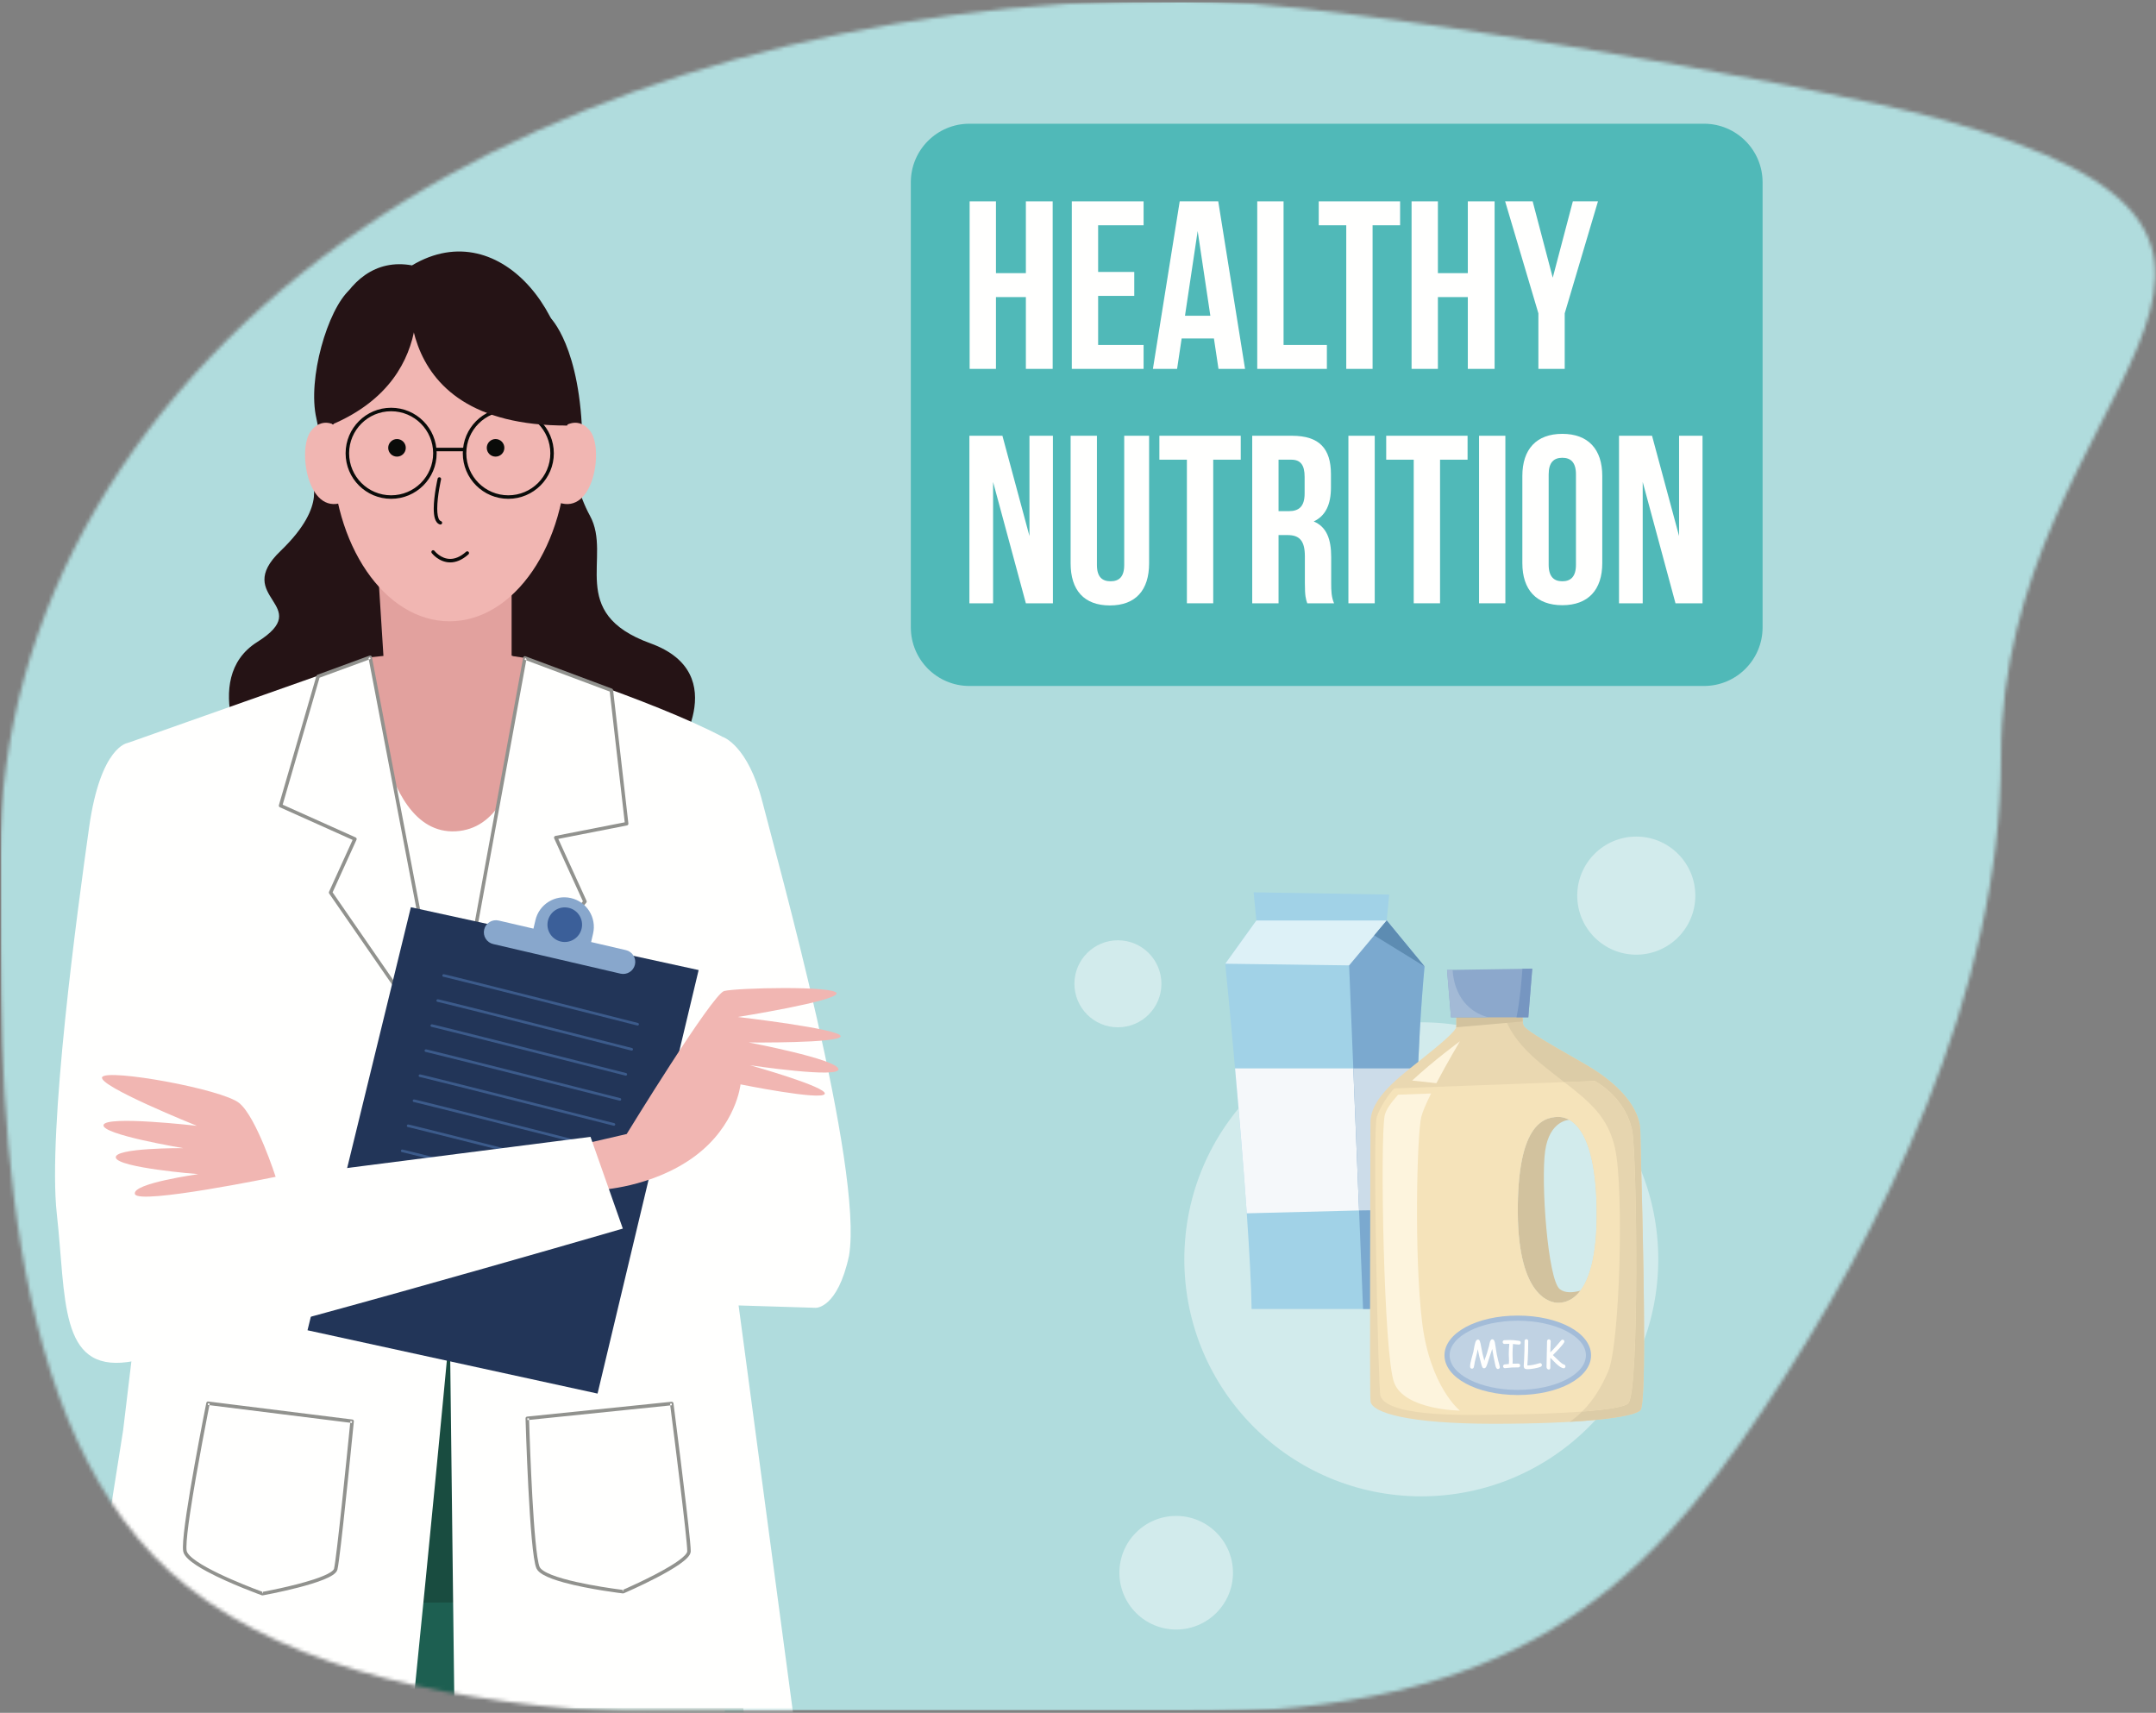 <?xml version="1.0" encoding="UTF-8"?><svg version="1.1" viewBox="0 0 598 475" xmlns="http://www.w3.org/2000/svg" xmlns:xlink="http://www.w3.org/1999/xlink"><rect x="0" y="0" width="598" height="475" fill="#808080" stroke="none"/><defs><mask id="a"><use fill="#FFF" xlink:href="#h"/></mask><mask id="b"><use fill="#FFF" xlink:href="#i"/></mask><mask id="c"><use fill="#FFF" xlink:href="#i"/></mask><mask id="d"><use fill="#FFF" xlink:href="#i"/></mask><mask id="e"><use fill="#FFF" xlink:href="#i"/></mask><mask id="f"><use fill="#FFF" xlink:href="#i"/></mask><mask id="g"><use fill="#FFF" xlink:href="#i"/></mask><path id="i" d="M.512.567l227.121 0 0 360.667 -227.121 0Z"/><path id="h" d="M328.005 475c91.539 0 127.016-33.264 161-84 33.267-49.667 66-116.115 66-181 0-101.511 106.737-143.013-17-177 -36.15-9.929-169.043-33-210-33 -87.014 0-168.288 22.964-227 63 -63.517 43.312-101 106.338-101 174.5 -0 61.874-1.54 160.233 52 202.5 59.96 47.336 180.302 35 276 35Z"/></defs><use fill="none" fill-rule="evenodd" stroke="none" xlink:href="#h"/><g mask="url(#a)"><g transform="translate(.005 0)"><g fill-rule="evenodd" fill="#B0DCDD" stroke="none"><path d="M.304 474.234l1006.46 0 0-473.567L.304.667Z"/><path fill="#50B9B8" d="M488.876 173.982c0 8.978-7.274 16.252-16.252 16.252H268.879c-8.976 0-16.252-7.274-16.252-16.252V50.564c0-8.975 7.276-16.252 16.252-16.252h203.745c8.978 0 16.252 7.277 16.252 16.252v123.418"/><g fill="#FFFFFE"><path d="M276.241 102.297l-7.301 0 0-46.461 7.301 0 0 19.912 8.296 0 0-19.912 7.434 0 0 46.461 -7.434 0 0-19.91 -8.296 0 0 19.91"/><path d="M304.58 75.416l10.022 0 0 6.639 -10.022 0 0 13.605 12.608 0 0 6.637 -19.91 0 0-46.461 19.91 0 0 6.637 -12.608 0 0 12.943"/><path d="M328.67 87.563h7.034l-3.517-23.497 -3.517 23.497Zm16.659 14.734h-7.368l-1.262-8.429h-8.958l-1.262 8.429h-6.704l7.434-46.461h10.685l7.435 46.461v0Z"/><path d="M348.711 55.836l7.301 0 0 39.824 12.013 0 0 6.637 -19.314 0 0-46.461"/><path d="M365.77 55.836l22.563 0 0 6.637 -7.631 0 0 39.824 -7.302 0 0-39.824 -7.63 0 0-6.637"/><path d="M398.818 102.297l-7.3 0 0-46.461 7.3 0 0 19.912 8.298 0 0-19.912 7.432 0 0 46.461 -7.432 0 0-19.91 -8.298 0 0 19.91"/><path d="M426.692 86.899l-9.225-31.063 7.634 0 5.572 21.172 5.577-21.172 6.969 0 -9.226 31.063 0 15.398 -7.301 0 0-15.398"/><path d="M275.444 133.655l0 33.65 -6.571 0 0-46.46 9.16 0 7.499 27.809 0-27.809 6.506 0 0 46.46 -7.501 0 -9.093-33.65"/><path d="M304.247 120.845v35.841c0 3.318 1.46 4.512 3.781 4.512 2.326 0 3.785-1.194 3.785-4.512v-35.841h6.902v35.376c0 7.433-3.718 11.681-10.884 11.681 -7.169 0-10.885-4.248-10.885-11.681v-35.376h7.301"/><path d="M321.567 120.845l22.568 0 0 6.636 -7.634 0 0 39.824 -7.301 0 0-39.824 -7.633 0 0-6.636"/><path d="M354.62 127.481v14.27h2.852c2.72 0 4.382-1.194 4.382-4.91v-4.58c0-3.319-1.129-4.78-3.718-4.78h-3.516Zm7.963 39.824c-.397-1.195-.662-1.926-.662-5.707v-7.301c0-4.316-1.462-5.909-4.781-5.909h-2.52v18.917h-7.302v-46.46h11.018c7.565 0 10.818 3.517 10.818 10.686v3.651c0 4.777-1.526 7.898-4.779 9.424 3.65 1.527 4.845 5.043 4.845 9.888v7.169c0 2.256.065 3.917.797 5.642h-7.434v0Z"/><path d="M373.996 167.305l7.301 0 0-46.46 -7.301 0Z"/><path d="M384.481 120.845l22.568 0 0 6.636 -7.634 0 0 39.824 -7.301 0 0-39.824 -7.633 0 0-6.636"/><path d="M410.231 167.305l7.301 0 0-46.46 -7.301 0Z"/><path d="M429.544 156.618c0 3.319 1.459 4.58 3.783 4.58 2.321 0 3.783-1.261 3.783-4.58v-25.087c0-3.318-1.462-4.58-3.783-4.58 -2.324 0-3.783 1.262-3.783 4.58v25.087Zm-7.301-24.624c0-7.431 3.915-11.68 11.084-11.68 7.166 0 11.084 4.249 11.084 11.68v24.161c0 7.432-3.918 11.68-11.084 11.68 -7.169 0-11.084-4.248-11.084-11.68v-24.161 0Z"/><path d="M455.626 133.655l0 33.65 -6.571 0 0-46.46 9.158 0 7.501 27.809 0-27.809 6.504 0 0 46.46 -7.499 0 -9.093-33.65"/></g><path fill="#251315" d="M87.45 135.967s2.86-8.88.307-19.899c-2.554-11.023 3.146-30.235 9.167-35.643 6.02-5.409 55.628 7.583 55.628 7.583s8.574 8.06 8.98 34.59c.407 26.53-74.082 13.369-74.082 13.369"/></g><g transform="translate(6 113)"><g fill-rule="evenodd" fill="#194C40" stroke="none"><path mask="url(#b)" d="M86.067 344.653l80.88 0 0-94.864 -80.88 0Z"/><g fill="#F1B6B2"><path mask="url(#c)" d="M136.365 331.234l2.565 375.787s13.467 33.026 34.632 36.553c21.16 3.528 27.251.32 27.251.32s-37.512-30.778-37.192-42.324c.321-11.545 33.344-245.927 33.344-285.367 0-47.135-5.771-102.923-5.771-102.923l-54.829 17.954"/><path mask="url(#d)" d="M104.701 331.234l-2.564 375.787s-13.467 33.026-34.628 36.553c-21.164 3.528-27.256.32-27.256.32s37.514-30.778 37.196-42.324c-.321-11.545-33.347-245.927-33.347-285.367 0-47.135 5.77-102.923 5.77-102.923l54.829 17.954"/></g><path mask="url(#e)" fill="#1D5F51" d="M25.226 413.874L11.411 519.781s69.838 41.446 213.352 10.746C207.11 404.667 195.6 330.992 195.6 330.992l-148.889.765 -21.485 82.117"/><path mask="url(#f)" fill="#251315" d="M150.636.567s.735 18.051 6.998 29.473c6.263 11.418-6.633 26.894 16.763 35.367 23.393 8.47 6.447 31.681 6.447 31.681l-117.52 3.13s-14.366-24.867 2.028-35.181c16.389-10.316-7.186-12.158 6.446-25.236 13.632-13.075 8.29-20.078 8.29-20.078L150.636.567"/><path mask="url(#g)" fill="#FFFFFE" d="M100.162 72.589l-3.497-3.315 -67.236 23.762c-0 0 13.146 27.032 13.698 45.267 .553 18.237-14.986 145.378-14.986 145.378L.512 458.302c-0 0 44.761 9.948 62.391 8.429 18.738-1.612 34.997-10.258 37.629-32.191 6.629-55.259 18.238-179.041 18.238-179.041l2.206 184.569s-2.206 30.944 33.157 32.603c35.367 1.657 73.5-8.288 73.5-8.288l-36.476-272.986s-11.049-86.759 3.319-100.022c-19.896-10.496-58.578-22.471-58.578-22.471l-35.736 3.685"/></g></g><g fill-rule="evenodd" fill="#E2A19E" stroke="none"><path d="M104.875 158.695l1.474 23.209 -3.684.37s1.105 49.547 23.762 48.26c22.653-1.29 19.156-48.077 19.156-48.077l-3.685-.553v-21.365l-37.023-1.844"/><path fill="#F1B6B2" d="M157.195 124.801c0 26.23-14.561 47.496-32.522 47.496 -17.958 0-32.52-21.266-32.52-47.496 0-26.232 14.562-47.496 32.52-47.496 17.961 0 32.522 21.264 32.522 47.496"/><g fill="#0A0B09"><path d="M153.123 125.706h-.486c0 3.219-1.304 6.129-3.413 8.239 -2.11 2.109-5.02 3.412-8.24 3.413 -3.219-.001-6.129-1.304-8.239-3.413 -2.11-2.11-3.413-5.02-3.413-8.239 0-3.219 1.303-6.13 3.413-8.242 2.11-2.11 5.02-3.414 8.239-3.414 3.22 0 6.13 1.304 8.24 3.414 2.109 2.112 3.413 5.023 3.413 8.242h.972c0-6.973-5.652-12.628-12.625-12.629 -6.973.001-12.624 5.656-12.624 12.629 0 6.972 5.652 12.624 12.624 12.624 6.973 0 12.625-5.652 12.625-12.624h-.486"/><path d="M120.623 125.706h-.486c0 3.219-1.304 6.129-3.414 8.239 -2.111 2.109-5.022 3.412-8.243 3.413 -3.219-.001-6.129-1.304-8.239-3.413 -2.11-2.11-3.413-5.02-3.413-8.239 0-3.219 1.303-6.13 3.413-8.242 2.11-2.11 5.02-3.414 8.239-3.414 3.221 0 6.132 1.304 8.243 3.414 2.11 2.112 3.414 5.023 3.414 8.242h.972c0-6.973-5.653-12.628-12.629-12.629 -6.973.001-12.624 5.656-12.624 12.629 0 6.972 5.652 12.624 12.624 12.624 6.976 0 12.629-5.652 12.629-12.624h-.486"/></g><path fill="#88A7CC" d="M120.492 124.66h8.354"/><g fill="#0A0B09"><path d="M120.492 125.146l8.354 0 0-.972 -8.354 0Z"/><path d="M139.887 124.194c0 1.347-1.094 2.437-2.441 2.437 -1.347 0-2.437-1.09-2.437-2.437 0-1.347 1.09-2.441 2.437-2.441 1.347 0 2.441 1.094 2.441 2.441"/><path d="M112.545 124.194c0 1.347-1.094 2.437-2.438 2.437 -1.346 0-2.437-1.09-2.437-2.437 0-1.347 1.091-2.441 2.437-2.441 1.344 0 2.438 1.094 2.438 2.441"/></g><g fill="#F1B6B2"><path d="M155.344 119.094s4.424-4.422 8.29.367c3.867 4.789 1.105 23.393-8.655 19.894"/><path d="M94.584 119.094s-4.42-4.422-8.287.367c-3.87 4.789-1.105 23.393 8.656 19.894"/></g><g fill="#251315"><path d="M114.266 73.596s-9.966 44.595 43.087 44.413c4.971-27.999-18.034-59.334-43.087-44.413"/><path d="M114.266 73.596s9.612 30.535-22.12 44.107c-7.185-19.343 2.045-47.793 22.12-44.107"/></g><g fill="#0A0B09"><path d="M121.385 132.726c-.002.018-1.084 4.678-1.087 8.324 .001 1.018.082 1.958.316 2.731 .119.387.276.735.502 1.028 .223.291.527.525.894.634 .257.077.528-.069.605-.326 .077-.257-.069-.528-.326-.605 -.15-.046-.275-.133-.405-.298 -.192-.245-.36-.673-.463-1.224 -.105-.551-.151-1.218-.151-1.94 -.001-1.731.264-3.768.531-5.362 .133-.797.266-1.485.366-1.972 .099-.488.165-.771.165-.772 .06-.261-.103-.522-.364-.583 -.262-.06-.523.103-.583.365"/><path d="M119.74 153.368c.019.025.504.659 1.382 1.302 .875.641 2.157 1.297 3.748 1.298 1.499.003 3.233-.597 5.058-2.234 .2-.179.217-.486.038-.686 -.179-.2-.487-.217-.687-.038 -1.695 1.513-3.171 1.983-4.409 1.986 -1.314.001-2.404-.547-3.174-1.111 -.384-.281-.685-.563-.887-.773 -.101-.105-.178-.191-.228-.25l-.055-.066 -.014-.018c-.163-.213-.468-.254-.681-.091 -.213.163-.254.468-.091.681"/></g><g fill="#FFFFFE"><path d="M200.476 204.375s6.964 2.184 11.011 18.085c4.046 15.903 28.047 101.483 24.001 125.771 -3.184 14.744-9.254 14.456-9.254 14.456l-121.721-3.759 64.474-28.047 30.358-8.384s-15.67-107.002 1.131-118.122"/><path d="M102.665 182.274l-14.441 5.3 -10.408 35.853 20.623 9.251 -6.745 14.84 32.381 46.838 -21.41-112.082"/></g><path fill="#91928E" d="M102.665 182.274l-.167-.456 -14.442 5.3c-.145.053-.256.173-.299.321L77.35 223.291c-.068.233.047.48.267.579l20.178 9.051 -6.543 14.395c-.071.156-.054.338.043.478l32.38 46.839c.131.189.376.261.588.172 .213-.089.333-.313.29-.54l-21.411-112.082c-.026-.14-.114-.261-.237-.332 -.124-.07-.274-.082-.407-.033l.167.456 -.477.092 20.978 109.82 -30.915-44.718 6.631-14.589c.054-.118.058-.252.012-.373 -.046-.122-.137-.219-.256-.272l-20.237-9.078 10.221-35.21 14.21-5.215 -.167-.457 -.477.092 .477-.092"/><path fill="#FFFFFE" d="M145.583 182.457l-20.545 112.284 37.204-44.718 -8.096-17.735 19.66-3.852 -4.241-37.009 -23.982-8.97"/><path fill="#91928E" d="M145.583 182.457l-.478-.087 -20.545 112.284c-.04.218.071.434.272.528 .201.093.438.04.58-.13l37.204-44.718c.119-.143.146-.343.068-.512l-7.84-17.175 19.055-3.734c.249-.049.418-.281.39-.533l-4.241-37.009c-.021-.181-.141-.335-.312-.399l-23.983-8.97c-.135-.051-.284-.039-.41.032 -.125.071-.212.194-.238.336l.478.087 -.17.455 23.703 8.866 4.156 36.267 -19.22 3.766c-.146.029-.271.122-.339.255s-.072.288-.01.424l7.97 17.457 -35.823 43.059 20.211-110.461 -.478-.088 -.17.455 .17-.455"/><path fill="#FFFFFE" d="M57.693 389.145l39.966 4.994s-3.724 37.774-4.55 41.027c-.821 3.249-20.324 6.791-20.324 6.791s-20.515-7.358-21.481-11.754c-.963-4.396 6.389-41.058 6.389-41.058"/><path fill="#91928E" d="M57.693 389.145l-.06.482 39.966 4.994 .06-.482 -.484-.048c0 .002-.058.59-.161 1.629 -.362 3.637-1.279 12.774-2.195 21.356 -.458 4.291-.916 8.444-1.304 11.699 -.194 1.627-.371 3.03-.521 4.112 -.149 1.079-.277 1.852-.356 2.16 -.035.192-.333.565-.907.939 -.995.666-2.71 1.37-4.691 2.017 -2.976.974-6.567 1.846-9.409 2.471 -1.421.312-2.655.564-3.534.737 -.878.173-1.397.267-1.399.268l.087.478 .164-.457c-.001-.001-.317-.114-.878-.323 -1.961-.731-6.891-2.624-11.418-4.806 -2.262-1.089-4.425-2.253-6.054-3.367 -.814-.556-1.493-1.101-1.98-1.604 -.489-.501-.771-.963-.841-1.301 -.046-.207-.076-.577-.075-1.056 -.002-1.841.4-5.286 1.006-9.371 .91-6.134 2.275-13.744 3.413-19.819 .569-3.037 1.081-5.691 1.451-7.585 .369-1.894.596-3.025.597-3.028l-.477-.095 -.06.482 .06-.482 -.476-.096c-.001.002-1.62 8.078-3.24 17.107 -.811 4.515-1.621 9.269-2.229 13.374 -.608 4.108-1.016 7.552-1.017 9.513 0 .517.026.931.098 1.264 .163.713.655 1.358 1.34 2.015 1.205 1.144 3.068 2.321 5.203 3.473 6.398 3.447 15.238 6.615 15.249 6.62l.251.02c.007-.001 4.889-.888 9.889-2.185 2.501-.649 5.03-1.399 7.009-2.202 .99-.402 1.843-.816 2.5-1.253 .649-.441 1.14-.89 1.311-1.51 .115-.459.26-1.397.443-2.751 1.268-9.431 4.118-38.344 4.119-38.348 .026-.262-.162-.497-.424-.53l-39.965-4.994c-.254-.031-.487.137-.537.387l.476.096"/><path fill="#FFFFFE" d="M146.247 393.34l40.066-4.117s4.857 37.645 4.787 40.999c-.068 3.352-18.276 11.187-18.276 11.187s-21.645-2.559-23.576-6.624c-1.926-4.066-3.001-41.445-3.001-41.445"/><path fill="#91928E" d="M146.247 393.34l.05.483 40.066-4.117 -.05-.483 -.482.062c.001.001.075.579.206 1.601 .458 3.577 1.603 12.572 2.634 21.088 .515 4.258 1.002 8.396 1.359 11.677 .358 3.273.586 5.72.584 6.493v.068c.009.196-.197.626-.673 1.12 -.819.872-2.331 1.944-4.116 3.02 -2.681 1.618-5.984 3.275-8.612 4.523 -1.315.624-2.461 1.146-3.278 1.512 -.817.367-1.302.575-1.303.576l.192.446 .057-.483c-.001 0-.334-.039-.928-.117 -2.076-.271-7.305-1.008-12.207-2.116 -2.45-.553-4.819-1.201-6.657-1.92 -.918-.359-1.703-.737-2.29-1.118 -.589-.378-.968-.765-1.112-1.078 -.194-.398-.433-1.424-.64-2.813 -.742-4.893-1.324-14.522-1.716-22.903 -.196-4.192-.346-8.076-.446-10.912 -.101-2.836-.152-4.618-.152-4.623l-.486.014 .05.483 -.05-.483 -.486.014c0 .002.269 9.349.779 19.209 .255 4.93.57 9.988.943 14.075 .186 2.044.387 3.845.603 5.272 .22 1.433.436 2.465.723 3.083 .319.658.943 1.175 1.759 1.662 1.432.844 3.511 1.571 5.851 2.214 7.01 1.921 16.336 3.021 16.348 3.023l.249-.036c.007-.003 4.565-1.964 9.145-4.352 2.291-1.195 4.586-2.495 6.334-3.722 .875-.615 1.612-1.21 2.154-1.784 .533-.576.911-1.124.937-1.767v-.087c0-.519-.076-1.512-.207-2.9 -.919-9.678-4.583-38.08-4.583-38.084 -.034-.261-.27-.448-.532-.421l-40.067 4.117c-.254.026-.443.243-.436.498l.486-.014"/><path fill="#223558" d="M113.956 251.592l79.815 17.426 -28.036 117.45 -80.446-17.555 28.667-117.321"/><g fill="#3C5B8B"><path d="M123.053 270.896v-.227l-.036.225 .036.002v-.227l-.036.225c.047.006.343.073.793.18 3.416.815 16.657 4.147 29.038 7.273 6.192 1.563 12.169 3.076 16.599 4.197 2.215.561 4.042 1.024 5.316 1.347 1.275.323 1.995.505 1.995.505 .195.05.394-.068.443-.263 .05-.196-.069-.394-.264-.443 0 0-13.323-3.378-26.709-6.756 -6.693-1.689-13.401-3.378-18.469-4.645 -2.534-.634-4.657-1.161-6.163-1.531 -.753-.185-1.352-.33-1.772-.43 -.21-.049-.375-.088-.494-.114l-.145-.031 -.132-.016c-.202 0-.365.163-.365.364 0 .202.163.365.365.365"/><path d="M121.406 277.84v-.226l-.035.224 .035.002v-.226l-.035.224c.047.007.343.073.793.181 3.417.815 16.659 4.147 29.041 7.274 6.192 1.564 12.169 3.076 16.599 4.198 2.215.561 4.043 1.024 5.317 1.347 1.274.323 1.992.505 1.994.506 .196.049.394-.069.443-.264 .05-.195-.068-.394-.263-.443 0 0-13.323-3.379-26.71-6.758 -6.693-1.689-13.402-3.378-18.47-4.645 -2.534-.634-4.658-1.162-6.164-1.532 -.754-.185-1.353-.33-1.773-.429 -.21-.05-.375-.088-.494-.115l-.146-.03 -.132-.017c-.201 0-.364.163-.364.365 0 .201.163.364.364.364"/><path d="M119.765 284.788v-.226l-.036.224 .036.002v-.226l-.036.224c.047.007.343.073.793.181 3.418.815 16.66 4.146 29.043 7.273 6.192 1.564 12.17 3.076 16.6 4.198 4.43 1.121 7.312 1.852 7.312 1.852 .195.049.393-.069.443-.264 .049-.195-.069-.393-.264-.443 0 0-13.324-3.378-26.711-6.756 -6.694-1.689-13.403-3.379-18.472-4.645 -2.534-.634-4.657-1.162-6.164-1.532 -.754-.184-1.353-.33-1.773-.429 -.21-.05-.375-.088-.494-.114l-.146-.031 -.131-.017c-.202 0-.365.164-.365.365 0 .201.163.364.365.364"/><path d="M118.122 291.736v-.226l-.035.224 .035.002v-.226l-.035.224c.047.006.343.072.793.18 3.418.815 16.661 4.146 29.043 7.273 6.192 1.563 12.17 3.076 16.6 4.197 2.215.561 4.043 1.024 5.317 1.347 1.275.323 1.995.505 1.995.505 .195.05.394-.068.443-.264 .05-.195-.068-.393-.264-.443 0 0-13.323-3.378-26.711-6.756 -6.694-1.689-13.403-3.378-18.472-4.644 -2.534-.634-4.658-1.162-6.164-1.531 -.754-.185-1.353-.331-1.773-.43 -.21-.05-.375-.088-.494-.114l-.146-.031 -.132-.016c-.201 0-.364.163-.364.364 0 .201.163.365.364.365"/><path d="M116.479 298.682v-.226l-.035.224 .035.002v-.226l-.035.224c.047.007.343.073.793.18 3.418.815 16.66 4.147 29.042 7.273 6.191 1.564 12.169 3.076 16.598 4.197 2.215.561 4.043 1.024 5.317 1.347 1.274.323 1.995.505 1.995.505 .195.05.393-.068.443-.263 .049-.195-.069-.394-.264-.443 0 0-13.323-3.378-26.709-6.756 -6.694-1.689-13.403-3.378-18.471-4.645 -2.534-.634-4.657-1.161-6.164-1.531 -.754-.185-1.353-.33-1.773-.43 -.21-.049-.375-.088-.494-.114l-.146-.031 -.132-.016c-.201 0-.364.163-.364.364 0 .202.163.365.364.365"/><path d="M114.841 305.628v-.227l-.036.225 .036.002v-.227l-.036.225c.047.007.343.073.793.181 3.416.814 16.657 4.146 29.038 7.272 6.192 1.564 12.169 3.076 16.599 4.198 2.215.56 4.042 1.023 5.317 1.346 1.274.323 1.994.506 1.994.506 .195.049.394-.069.443-.264 .05-.195-.069-.393-.264-.443 0 0-13.323-3.378-26.709-6.756 -6.693-1.689-13.401-3.378-18.469-4.645 -2.533-.633-4.657-1.161-6.163-1.531 -.753-.185-1.352-.33-1.772-.429 -.21-.05-.375-.088-.494-.114l-.145-.031 -.132-.017c-.202 0-.365.163-.365.365 0 .201.163.364.365.364"/><path d="M113.198 312.573v-.227l-.035.225 .035.002v-.227l-.035.225c.047.006.342.072.792.18 3.416.815 16.657 4.147 29.039 7.274 6.191 1.564 12.169 3.077 16.598 4.198 2.215.561 4.043 1.024 5.317 1.347 1.274.323 1.995.506 1.995.506 .195.05.393-.069.443-.264 .049-.195-.069-.393-.264-.443 0 0-13.323-3.378-26.709-6.757 -6.693-1.689-13.402-3.379-18.469-4.646 -2.534-.634-4.657-1.162-6.164-1.531 -.753-.185-1.352-.331-1.772-.43 -.21-.05-.375-.088-.493-.114l-.146-.031 -.132-.017c-.201 0-.364.164-.364.365 0 .201.163.365.364.365"/><path d="M111.553 319.521v-.226l-.036.224 .036.002v-.226l-.036.224c.047.006.343.073.793.18 3.418.815 16.66 4.147 29.043 7.274 6.192 1.563 12.17 3.075 16.6 4.197 4.43 1.122 7.312 1.852 7.312 1.852 .195.05.393-.068.443-.263 .049-.196-.069-.394-.264-.443 0 0-13.324-3.379-26.711-6.757 -6.694-1.689-13.403-3.378-18.472-4.645 -2.534-.634-4.657-1.161-6.164-1.531 -.754-.185-1.353-.33-1.773-.43 -.21-.049-.375-.088-.494-.114l-.145-.031 -.132-.016c-.202 0-.365.163-.365.364 0 .202.163.365.365.365"/><path d="M109.914 326.466v-.227l-.036.225 .036.002v-.227l-.036.225c.047.007.343.073.793.181 3.416.815 16.658 4.147 29.041 7.273 6.192 1.564 12.169 3.077 16.599 4.198 2.215.561 4.043 1.024 5.318 1.347 1.274.323 1.994.506 1.994.506 .195.049.394-.069.443-.264 .05-.195-.068-.394-.263-.443 -.001 0-13.324-3.379-26.711-6.757 -6.694-1.689-13.403-3.379-18.471-4.646 -2.534-.633-4.657-1.161-6.164-1.531 -.753-.185-1.352-.33-1.772-.429 -.21-.05-.375-.088-.494-.115l-.145-.03 -.132-.017c-.201 0-.365.163-.365.365 0 .201.164.364.365.364"/></g><path fill="#88A7CC" d="M173.604 263.493l-9.653-2.247 .542-2.335c1.027-4.417-1.722-8.829-6.133-9.855 -4.42-1.027-8.832 1.72-9.858 6.137l-.545 2.335 -9.656-2.243c-1.8-.422-3.599.7-4.013 2.501 -.422 1.799.698 3.599 2.497 4.02l35.304 8.207c1.803.418 3.601-.7 4.019-2.503 .418-1.799-.701-3.599-2.504-4.017"/><path fill="#3B5F99" d="M161.316 257.524c.601-2.583-1.003-5.162-3.587-5.762 -2.583-.602-5.163 1.008-5.763 3.587 -.598 2.583 1.008 5.162 3.587 5.762 2.583.598 5.162-1.007 5.763-3.587"/><path fill="#F1B6B2" d="M163.463 316.887l10.354-2.4s23.744-38.773 27.028-39.654c3.281-.885 30.94-1.519 31.19.631 .254 2.146-27.401 6.565-27.401 6.565s28.29 3.285 28.54 5.307c.254 2.02-25.509 1.766-25.509 1.766s24.12 4.545 24.878 7.323c.758 2.78-24.501-1.01-24.501-1.01s21.593 6.064 20.712 7.956c-.885 1.895-23.362-2.65-23.362-2.65s-1.135 11.489-12.882 20.078c-11.746 8.589-26.398 9.22-26.398 9.22l-2.649-13.132"/><path fill="#FFFFFE" d="M35.429 206.036s-7.534.814-10.713 23.366c-3.181 22.55-11.565 83.846-8.962 107.264 2.601 23.419.578 43.658 19.659 41.057 19.082-2.603 137.333-37.006 137.333-37.006l-8.963-25.446 -119.695 15.323 6.648-80.956s-5.547-44.366-15.307-43.602"/><path fill="#F1B6B2" d="M76.45 326.36s-5.304-16.546-10.104-20.46c-4.796-3.914-36.621-9.598-38.013-7.199 -1.389 2.401 26.27 13.513 26.27 13.513s-25.132-2.904-25.89-.252c-.758 2.652 22.101 6.44 22.101 6.44s-19.324-.127-18.693 2.653c.631 2.779 22.482 4.548 22.859 4.548 .38 0-18.562 2.523-17.554 5.554 1.01 3.031 39.024-4.797 39.024-4.797"/><g fill="#D2EBEC"><path d="M459.939 349.235c0 36.302-29.421 65.729-65.724 65.729 -36.3 0-65.729-29.427-65.729-65.729 0-36.298 29.429-65.726 65.729-65.726 36.303 0 65.724 29.428 65.724 65.726"/><path d="M322.132 272.824c0 6.664-5.402 12.068-12.066 12.068 -6.663 0-12.066-5.404-12.066-12.068 0-6.663 5.403-12.064 12.066-12.064 6.664 0 12.066 5.401 12.066 12.064"/><path d="M650.329 413.939c0 15.17-12.297 27.47-27.469 27.47 -15.171 0-27.47-12.3-27.47-27.47 0-15.172 12.299-27.471 27.47-27.471 15.172 0 27.469 12.299 27.469 27.471"/><path d="M470.221 248.375c0 9.044-7.335 16.379-16.376 16.379 -9.046 0-16.379-7.335-16.379-16.379s7.333-16.375 16.379-16.375c9.041 0 16.376 7.331 16.376 16.375"/><path d="M341.98 436.15c0 8.701-7.052 15.754-15.753 15.754 -8.7 0-15.752-7.053-15.752-15.754 0-8.699 7.052-15.752 15.752-15.752 8.701 0 15.753 7.053 15.753 15.752"/><path d="M613.736 341.842c0 5.067-4.108 9.173-9.173 9.173s-9.173-4.106-9.173-9.173c0-5.068 4.108-9.173 9.173-9.173s9.173 4.105 9.173 9.173"/></g><g fill="#A1D2E7"><path d="M348.458 255.269l-8.62 11.992s6.935 69.705 7.308 95.752h46.659s-2.997-48.346 1.313-95.004l-10.494-12.74h-36.166"/><path d="M357.454 260.077l-8.996-4.808 -.748-7.808 37.603.625 -.689 7.183 -10.181 6.809 -16.989-2.001"/></g><path fill="#DDF1F7" d="M348.458 255.269l-8.62 11.992 55.28.748 -10.494-12.74 -36.166 0"/><path fill="#F5F8FA" d="M345.807 336.478l31.148-.796 5.053-6.596 -2.13-32.799h-37.321c1.109 12.427 2.339 27.069 3.25 40.191"/><path fill="#7BA9CF" d="M395.118 268.009l-10.494-12.74 -10.431 12.456 3.872 95.288h15.74s-2.997-48.346 1.313-95.004"/><path fill="#5D8CB2" d="M395.118 268.009l-10.494-12.74 -3.466 4.136 13.96 8.604"/><path fill="#CCDCE9" d="M393.307 296.287h-17.953l1.601 39.395 15.924-.22v-.004c-.166-11.099-.135-24.699.428-39.171"/><path fill="#EAD8B1" d="M432.066 361.294c-1.751 0-10.942-1.32-11.088-24.959 -.147-23.635 6.566-26.494 11.088-26.599 2.369-.053 10.549 1.139 10.797 26.017 .256 25.541-9.047 25.541-10.797 25.541m22.91-47.43c0-4.669-3.212-11.844-15.762-18.98 -12.545-7.137-16.048-9.325-16.632-10.493 -.585-1.168-.073-6.565-.073-6.565l-11.162.877 -7.442 1.53s.066 2.542.027 4.446c-.027 1.245-4.517 4.964-9.73 9.127 -5.993 4.781-14.08 10.649-14.08 17.434 0 9.484-.293 74.122 0 77.334 .294 3.208 10.504 6.271 34.144 6.271 23.636 0 38.373-1.621 40.71-3.729 2.333-2.105 0-72.582 0-77.252"/><path fill="#D2C29E" d="M432.615 357.492c-3.33-2.706-5.254-29.765-4.05-38.301 1.202-8.533 6.687-8.637 6.687-8.637 -1.327-.74-2.501-.832-3.186-.818 -4.522.105-11.235 2.964-11.087 26.599 .145 23.639 9.334 24.959 11.087 24.959 .89 0 3.731-.006 6.277-3.363 -2.072.561-4.296.725-5.728-.439"/><path fill="#F5E3BA" d="M432.066 361.294c-1.751 0-10.942-1.32-11.088-24.959 -.147-23.635 6.566-26.494 11.088-26.599 2.369-.053 10.549 1.139 10.797 26.017 .256 25.541-9.047 25.541-10.797 25.541m10.269-61.509l-55.636 2.049s-3.2 3.367-4.832 7.902c-1.194 3.326.405 75.85 1.026 77.455 2.39 6.176 26.647 5.123 32.063 5.123 5.418 0 33.381-.439 36.604-3.072 3.219-2.637 2.469-68.633 1.17-75.549 -1.782-9.496-10.395-13.908-10.395-13.908"/><g fill="#FDF4DD"><path d="M394.421 366.54c-2.188-18.093-1.44-51.738-.21-56.804 .357-1.467 1.411-3.852 2.726-6.491l-9.155.342c-1.968 2.181-3.397 4.212-3.719 5.756 -1.315 6.276-.293 66.536 2.625 74.121 2.919 7.589 18.24 7.734 18.24 7.734s-8.319-6.566-10.507-24.658"/><path d="M391.683 299.662l6.718.726c3.024-5.743 6.527-11.619 6.527-11.619s-7.275 5.32-13.245 10.893"/></g><path fill="#DCCCA7" d="M435.373 394.314c1.263-.873 2.403-1.829 3.438-2.851 6.194-.463 11.458-1.166 12.749-2.221 3.219-2.637 2.469-68.633 1.17-75.549 -1.782-9.496-10.395-13.908-10.395-13.908l-8.467.312c-2.133-1.656-4.448-3.433-6.91-5.49 -10.649-8.902-10.067-15.467-10.067-15.467l.946-.947 2.877-.226 .619-.048 1.141.302c-.102 1.241-.37 5.041.08 6.11 .001.002.002.004.002.005 .001.001.001.002.001.002 .001.002.002.003.002.005 .001.001.001.001.001.001 .002.006.005.011.007.016 0 .001.001.002.001.002 .001.002.001.003.002.004 0 .001.001.002.001.003 .001.001.001.002.002.003 0 .002.001.003.001.004 .001.001.001.002.002.003 0 .001.001.002.002.004 0 0 0 .001.001.002 .001.002.002.004.003.006 .584 1.168 4.087 3.356 16.632 10.493 12.55 7.136 15.762 14.311 15.762 18.98 0 3.113 1.036 35.458 1.037 57.31 0 10.934-.259 19.24-1.037 19.942 -1.533 1.381-8.395 2.555-19.603 3.198"/><path fill="#E6D5AF" d="M438.811 391.463c3.288-3.247 5.516-7.161 7.264-11.209 3.208-7.442 4.376-50.339 1.895-61.72 -1.906-8.75-7.004-12.928-14.102-18.437l8.467-.312s8.613 4.412 10.395 13.908c1.299 6.916 2.049 72.912-1.17 75.549 -1.291 1.055-6.555 1.758-12.749 2.221"/><path fill="#D2C29E" d="M403.932 284.679l-.045.213 18.465-1.621c-.075-.865-.054-2.015-.005-3.038h-18.442s.066 2.542.027 4.446"/><path fill="#8CA8CC" d="M401.354 268.99l1.091 13.14 21.451 0 1.093-13.498 -23.635.358"/><path fill="#A3BAD6" d="M402.445 282.13h10.365c-8.46-2.302-9.745-10.103-9.916-13.162l-1.54.022 1.091 13.14"/><path fill="#7696C1" d="M420.624 282.13h3.272l1.093-13.498 -2.724.043c-.186 2.68-.68 8.712-1.641 13.455"/><path fill="#C0D2E3" d="M440.59 375.854c0-5.69-8.783-10.301-19.615-10.301 -10.832 0-19.616 4.611-19.616 10.301 0 5.691 8.784 10.305 19.616 10.305 10.832 0 19.615-4.614 19.615-10.305"/><path fill="#A3BCD8" d="M420.975 366.264c-10.424 0-18.903 4.303-18.903 9.59 0 5.288 8.479 9.592 18.903 9.592 10.421 0 18.902-4.304 18.902-9.592 0-5.287-8.481-9.59-18.902-9.59Zm0 20.606c-11.398 0-20.329-4.84-20.329-11.016 0-6.174 8.931-11.016 20.329-11.016 11.399 0 20.328 4.842 20.328 11.016 0 6.176-8.929 11.016-20.328 11.016v0Z"/><g fill="#FFFFFE"><path d="M415.465 379.66c-.183 0-.334-.095-.451-.285 -.103-.162-.195-.436-.277-.816l-.182-.877c-.141-.545-.361-1.744-.665-3.602l-1.019 3.075 -.303.971c-.123.385-.248.698-.38.944 -.144.258-.336.385-.577.385 -.201 0-.358-.108-.474-.325 -.074-.142-.144-.324-.203-.545l-.15-.568c-.345-1.199-.645-2.485-.908-3.855l-.184.914 -.656 2.691c-.028.318-.114.785-.256 1.405 -.102.264-.27.396-.506.396 -.166 0-.298-.059-.397-.177 -.086-.104-.127-.227-.127-.378 0-.57.117-1.264.353-2.092l.559-2.054 .295-1.608c.151-.75.311-1.243.477-1.475 .135-.194.303-.295.504-.295 .221 0 .387.127.494.377 .132.303.276.921.429 1.852 .181 1.12.461 2.329.84 3.631 .506-1.309.941-2.671 1.306-4.09l.153-.743c.062-.3.142-.542.241-.724 .132-.254.316-.381.547-.381 .291 0 .513.284.666.848 .054.193.121.596.199 1.205 .201 1.538.453 2.848.75 3.938l.25.877c.13.471.194.758.194.866 0 .146-.057.269-.166.366 -.111.1-.234.149-.376.149"/><path d="M421.281 372.882c-.218 0-.491-.023-.821-.068l-.821-.104c-.079.989-.118 1.933-.118 2.833 0 .239.007.534.02.883 .014.352.021.644.021.882 0 .322-.013.611-.036.874l1.607-.022c.144 0 .263.052.358.152 .1.102.146.223.146.37 0 .15-.046.273-.146.374 -.095.1-.214.151-.358.151 -.192 0-.476.004-.859.013 -.378.007-.664.011-.856.011 -.222 0-.56.034-1.006.095 -.448.062-.785.096-1.014.096 -.141 0-.26-.051-.358-.152 -.099-.098-.147-.224-.147-.372 0-.145.048-.268.147-.369 .098-.104.217-.153.358-.153 .223 0 .588-.037 1.098-.109 .035-.273.053-.589.053-.944 0-.234-.014-.518-.034-.858 -.025-.34-.034-.623-.034-.855 0-.784.047-1.765.142-2.941l-.662.018 -.665.017c-.144 0-.267-.05-.365-.149 -.1-.099-.148-.222-.148-.377 0-.315.158-.491.478-.521 .276-.026.791-.041 1.545-.041 .677 0 1.527.075 2.546.221 .302.045.455.227.455.545 0 .16-.058.287-.173.384 -.103.079-.221.116-.353.116"/><path d="M427.335 379.029c-.385.18-.987.34-1.811.482 -.758.134-1.377.202-1.858.202 -.342 0-.59-.055-.737-.161 -.203-.142-.306-.404-.306-.784l.103-1.689c.087-1.555.129-3.283.129-5.183 0-.145.049-.268.147-.369 .097-.105.218-.155.359-.155 .146 0 .27.05.365.155 .096.101.147.224.147.369 0 1.922-.049 3.669-.14 5.245l-.067.776c-.026.28-.035.53-.028.751 .886.007 2.008-.202 3.367-.63l.16-.025c.148 0 .269.057.37.172 .084.105.127.229.127.363 0 .217-.11.377-.327.481"/><path d="M433.742 379.447c-.516 0-1.254-.455-2.21-1.362l-1.524-1.534v.069l-.008 2.673c0 .338-.145.506-.442.506 -.193 0-.347-.086-.463-.254 -.095-.143-.144-.291-.144-.456 0-.795.025-1.986.071-3.569 .047-1.586.073-2.773.073-3.566 0-.147.049-.271.143-.371 .1-.105.219-.153.361-.153 .145 0 .269.048.364.153 .097.1.147.224.147.371 0 .33-.02.844-.063 1.54 -.039.672-.058 1.188-.054 1.545 .455-.431.97-.974 1.545-1.627l1.463-1.698c.114-.131.245-.198.389-.198 .135 0 .256.05.36.153 .106.1.158.225.158.373 0 .224-.438.821-1.315 1.796 -.603.66-1.231 1.309-1.878 1.948 .409.427 1.049 1.041 1.919 1.844l.535.449c.194.149.401.262.628.338 .268.086.402.254.402.504 0 .116-.035.226-.106.333 -.089.127-.207.193-.351.193"/></g><path fill="#D63A3E" d="M605.604 148.661l-8.801 6.659 -.297 16.969s3.46-2.014 13.386-2.292l18.202-1.086 12.63-13.622 -1.835-7.699 -20.239-2.461 -13.046 3.532"/><path fill="#BB3538" d="M627.422 168.952c-.582-.302-1.458-.66-2.686-1.084 -11.903-4.111-20.7-14.365-22.534-16.631l-5.399 4.083 -.297 16.969s2.975-1.728 11.308-2.202l2.06-.801s1.869.211 4.416.45l13.132-.784"/><path fill="#E36B5F" d="M596.803 155.32s10.293-6.373 23.28-5.471c12.986.899 15.551 3.706 14.953 6.879 -.6 3.176-13.9 14.211-29.805 12.374 0 0 8.092 6.123 26.75 4.848 24.104-1.642 43.706-16.325 37.947-27.86 -7.772-15.569-64.135-10.739-73.125 9.23"/><path fill="#F6CCC3" d="M669.928 146.09c-7.772-15.569-64.135-10.739-73.125 9.23 0 0 .929-.57 2.573-1.347 8.082-11.832 27.999-16.463 47.331-15.998 19.888.48 32.948 10.937 15.279 24.457 -17.669 13.519-37.239 10.656-44.628 9.842 -4.395-.485-7.521-1.905-9.346-2.982 -.916-.026-1.844-.082-2.781-.19 0 0 8.092 6.123 26.75 4.848 24.104-1.642 43.706-16.325 37.947-27.86"/></g></g></g></svg>
